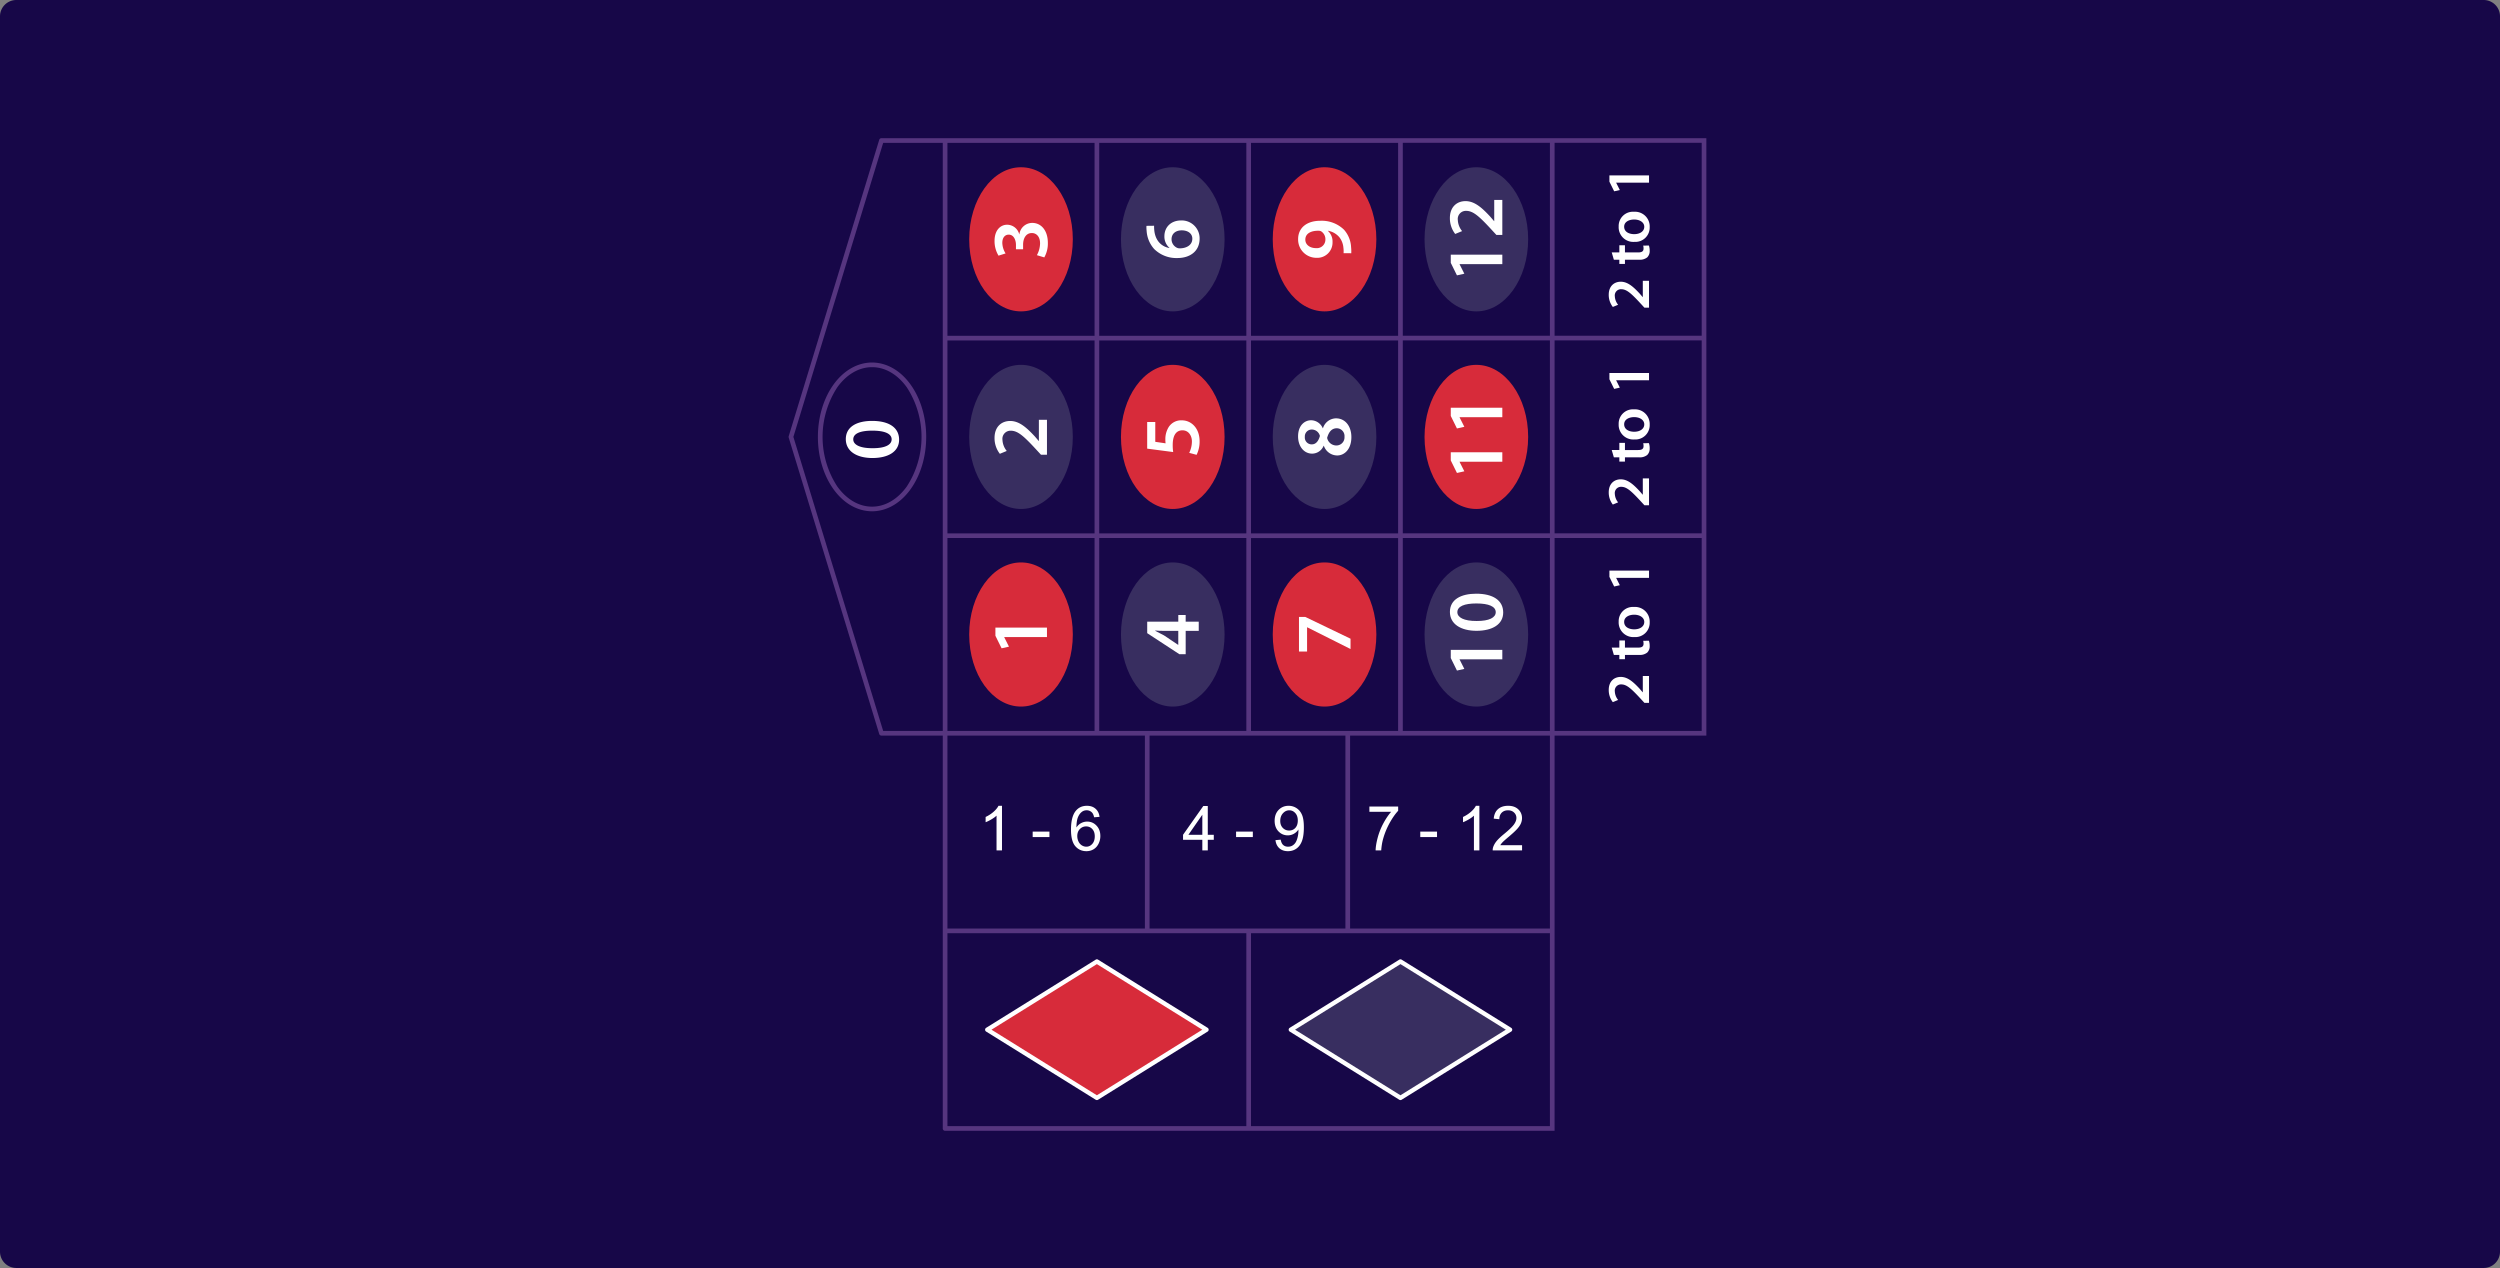 <svg width="765" height="388" fill="none" xmlns="http://www.w3.org/2000/svg"><rect width="100%" height="100%" fill="#808080" stroke="none"/><path d="M760 0H5a5 5 0 0 0-5 5v378a5 5 0 0 0 5 5h755a5 5 0 0 0 5-5V5a5 5 0 0 0-5-5z" fill="#170748"/><path d="M312.428 172.105c8.756 0 15.855 9.874 15.855 22.053s-7.1 22.052-15.855 22.052-15.854-9.873-15.854-22.052 7.094-22.053 15.854-22.053z" fill="#D72B3A"/><path d="M307.289 194.938v.047l1.457 2.889-2.257.509-1.893-3.835v-2.5h15.776v2.89h-13.083z" fill="#fff"/><path d="M312.428 111.643c8.756 0 15.854 9.873 15.854 22.053 0 12.18-7.1 22.05-15.854 22.05s-15.854-9.872-15.854-22.05 7.094-22.053 15.854-22.053z" fill="#382E60"/><path d="M320.371 139.158h-1.82l-1.723-1.869c-3.447-3.713-5.34-5.461-7.427-5.485a2.482 2.482 0 0 0-2.646 2.815 5.745 5.745 0 0 0 1.311 3.374l-2.111.873a7.804 7.804 0 0 1-1.626-4.853c0-3.5 2.209-5.194 4.782-5.194 2.767 0 5 1.991 7.548 4.732l1.189 1.385h.049v-6.48h2.476l-.002 10.702z" fill="#fff"/><path d="M358.87 172.105c8.756 0 15.854 9.874 15.854 22.053s-7.1 22.052-15.854 22.052-15.854-9.873-15.854-22.052 7.098-22.053 15.854-22.053z" fill="#382E60"/><path d="M366.817 193.045h-4v7.136h-1.942l-9.83-6.432v-3.52h9.514v-2.039h2.257v2.039h4l.001 2.816zm-6.262 0h-4.3c-.9 0-1.821-.024-2.742-.1v.1c1 .485 1.8.9 2.669 1.383l4.32 2.889.049.024.004-4.296z" fill="#fff"/><path d="M358.868 51.18c8.758 0 15.855 9.873 15.855 22.05 0 12.177-7.1 22.054-15.855 22.054s-15.854-9.873-15.854-22.053c0-12.181 7.099-22.052 15.854-22.052z" fill="#382E60"/><path d="M353.152 69.08c-.008.51.016 1.022.073 1.53.389 3.3 2.427 4.9 4.611 5.291v-.073a4.542 4.542 0 0 1-1.529-3.543c0-2.718 1.942-4.83 5.146-4.83a5.486 5.486 0 0 1 5.222 3.402c.28.684.419 1.417.408 2.156 0 3.835-2.912 5.947-6.8 5.947a9.657 9.657 0 0 1-7.087-2.743 9.132 9.132 0 0 1-2.33-5.607c-.06-.497-.076-1-.048-1.5l2.334-.03zm11.7 3.932c0-1.528-1.335-2.524-3.228-2.524-1.844 0-3.131 1-3.131 2.743a2.9 2.9 0 0 0 1.626 2.572c.296.14.62.207.947.195 2.087-.049 3.786-1.043 3.786-2.96v-.026z" fill="#fff"/><path d="M405.313 111.643c8.757 0 15.854 9.873 15.854 22.053 0 12.18-7.1 22.05-15.854 22.05s-15.854-9.872-15.854-22.05 7.101-22.053 15.854-22.053z" fill="#382E60"/><path d="M405.032 136.414a3.855 3.855 0 0 1-1.389 1.727 3.858 3.858 0 0 1-2.111.673c-2.573 0-4.32-2.282-4.32-5.268 0-3.4 2.039-4.95 3.98-4.95a3.941 3.941 0 0 1 3.568 2.427h.072a4.24 4.24 0 0 1 3.98-3.01c2.816 0 4.709 2.379 4.709 5.753 0 3.688-2.112 5.606-4.321 5.606a4.358 4.358 0 0 1-4.1-2.961l-.068.003zm-3.616-.437c1.286 0 2.063-1.068 2.475-2.573a2.566 2.566 0 0 0-2.378-1.965 2.113 2.113 0 0 0-2.233 2.257 2.093 2.093 0 0 0 1.277 2.122c.273.114.567.168.862.16l-.003-.001zm7.645-4.927c-1.6 0-2.475 1.19-2.961 2.937a2.885 2.885 0 0 0 2.767 2.33 2.476 2.476 0 0 0 2.403-1.63c.118-.325.168-.671.145-1.016a2.386 2.386 0 0 0-2.351-2.62l-.003-.001z" fill="#fff"/><path d="M451.763 172.105c8.757 0 15.854 9.874 15.854 22.053s-7.1 22.052-15.854 22.052-15.854-9.873-15.854-22.052 7.098-22.053 15.854-22.053z" fill="#382E60"/><path d="M446.627 201.746v.049l1.458 2.889-2.259.509-1.892-3.835v-2.5h15.776v2.888h-13.083zm5.098-20.074c5.072 0 8.252 1.991 8.252 5.752 0 3.641-3.3 5.582-8.106 5.605-4.9 0-8.2-2.088-8.2-5.777-.004-3.81 3.394-5.58 8.054-5.58zm.146 8.349c3.835.024 5.825-1.043 5.825-2.694 0-1.747-2.136-2.669-5.923-2.669-3.663 0-5.824.874-5.824 2.669-.001 1.602 1.965 2.716 5.924 2.694h-.002z" fill="#fff"/><path d="M451.763 111.643c8.755 0 15.853 9.873 15.853 22.053 0 12.18-7.1 22.05-15.853 22.05s-15.855-9.872-15.855-22.05 7.099-22.053 15.855-22.053z" fill="#D72B3A"/><path d="M446.627 141.281v.049l1.458 2.888-2.259.51-1.892-3.835v-2.5h15.776v2.888h-13.083zm0-13.617v.049l1.458 2.889-2.259.509-1.892-3.835v-2.5h15.776v2.888h-13.083z" fill="#fff"/><path d="M358.868 111.643c8.758 0 15.855 9.873 15.855 22.053 0 12.18-7.1 22.05-15.855 22.05s-15.854-9.872-15.854-22.05 7.099-22.053 15.854-22.053z" fill="#D72B3A"/><path d="M353.515 129.131v6.068l3.156.461a7.912 7.912 0 0 1-.073-1.141 7.034 7.034 0 0 1 1.019-3.835 4.526 4.526 0 0 1 4-2.063c3.01 0 5.461 2.5 5.461 6.383a9.075 9.075 0 0 1-.922 4.175l-2.257-.607a7.994 7.994 0 0 0 .825-3.471c0-1.748-.995-3.422-2.888-3.422-1.8 0-2.985 1.335-2.985 4.49-.008.723.04 1.445.146 2.16l-7.961-1.044v-8.154h2.479z" fill="#fff"/><path d="M312.428 51.18c8.756 0 15.854 9.873 15.854 22.05 0 12.177-7.1 22.054-15.854 22.054s-15.854-9.873-15.854-22.053c0-12.181 7.094-22.052 15.854-22.052z" fill="#D72B3A"/><path d="M317.289 78.086a7.798 7.798 0 0 0 .971-3.593c0-2.28-1.286-3.2-2.524-3.18-1.868 0-2.669 1.748-2.669 3.569v1.383h-2.184V74.93c0-1.383-.631-3.131-2.209-3.131-1.068 0-1.966.8-1.966 2.524a6.361 6.361 0 0 0 1 3.228l-2.16.68a8.528 8.528 0 0 1-1.214-4.54c0-3.251 1.8-4.926 3.859-4.926a3.848 3.848 0 0 1 3.689 2.912h.049a3.984 3.984 0 0 1 3.932-3.47c2.67 0 4.781 2.232 4.781 6.14a8.605 8.605 0 0 1-1.092 4.418l-2.263-.68z" fill="#fff"/><path d="M405.313 172.105c8.758 0 15.855 9.874 15.855 22.053s-7.1 22.052-15.855 22.052-15.854-9.873-15.854-22.052 7.101-22.053 15.854-22.053z" fill="#D72B3A"/><path d="M397.488 188.773h1.917l13.859 6.674v3.156l-13.253-6.65h-.048v7.427h-2.476l.001-10.607z" fill="#fff"/><path d="M405.313 51.18c8.757 0 15.854 9.873 15.854 22.05 0 12.177-7.1 22.054-15.854 22.054s-15.854-9.873-15.854-22.053c0-12.181 7.101-22.052 15.854-22.052z" fill="#D72B3A"/><path d="M411.132 77.48a7.984 7.984 0 0 0-.048-1.65 5.958 5.958 0 0 0-1.214-3.2 5.836 5.836 0 0 0-3.5-2.016l-.024.05a4.34 4.34 0 0 1 1.408 3.421 4.675 4.675 0 0 1-1.397 3.478 4.66 4.66 0 0 1-3.503 1.329 5.587 5.587 0 0 1-5.233-3.518 5.583 5.583 0 0 1-.397-2.183c0-3.665 2.888-5.63 6.723-5.63a9.752 9.752 0 0 1 7.33 2.743 8.69 8.69 0 0 1 2.16 5.387c.062.598.078 1.2.049 1.8l-2.354-.011zm-11.7-4.127c0 1.482 1.335 2.573 3.252 2.573a2.616 2.616 0 0 0 2.888-2.6 2.88 2.88 0 0 0-1.31-2.548 1.788 1.788 0 0 0-.85-.17c-2.136-.023-3.98.778-3.98 2.72v.025z" fill="#fff"/><path d="M451.763 51.18c8.755 0 15.853 9.873 15.853 22.05 0 12.177-7.1 22.054-15.853 22.054s-15.855-9.873-15.855-22.053c0-12.181 7.099-22.052 15.855-22.052z" fill="#382E60"/><path d="M446.628 80.816v.049l1.458 2.888-2.259.509-1.892-3.835v-2.5h15.776v2.888l-13.083.001zm13.082-8.933h-1.821l-1.723-1.869c-3.447-3.714-5.34-5.461-7.427-5.485a2.483 2.483 0 0 0-2.646 2.815 5.753 5.753 0 0 0 1.311 3.374l-2.112.874a7.82 7.82 0 0 1-1.625-4.854c0-3.5 2.209-5.194 4.781-5.194 2.767 0 5 1.99 7.548 4.732l1.19 1.384h.048v-6.48h2.476v10.703zm44.892 143.198h-1.4l-1.324-1.436c-2.649-2.854-4.1-4.2-5.707-4.215a1.913 1.913 0 0 0-1.961 1.324 1.912 1.912 0 0 0-.072.84c.048.95.401 1.859 1.008 2.592l-1.623.671a6 6 0 0 1-1.25-3.729c0-2.686 1.7-3.991 3.674-3.991 2.126 0 3.841 1.529 5.8 3.636l.914 1.063h.037v-4.979h1.9l.004 8.224zm-11.414-16.913h2.33v-2.183h1.716v2.183h4.01c1.1 0 1.678-.3 1.678-1.175a2.822 2.822 0 0 0-.11-.9l1.751-.038c.175.536.257 1.097.242 1.66a2.67 2.67 0 0 1-.763 1.977 3.626 3.626 0 0 1-2.537.709h-4.271v1.305h-1.716v-1.305h-1.679l-.651-2.233zm6.788-12.439a4.497 4.497 0 0 1 4.83 4.663 4.395 4.395 0 0 1-1.326 3.318 4.382 4.382 0 0 1-3.354 1.233 4.488 4.488 0 0 1-4.812-4.7 4.368 4.368 0 0 1 1.324-3.297 4.35 4.35 0 0 1 3.338-1.217zm.093 6.845c1.753 0 3.077-.858 3.077-2.257 0-1.305-1.287-2.219-3.115-2.219-1.417 0-3.039.634-3.039 2.2.003 1.623 1.567 2.276 3.077 2.276zm-5.52-15.758v.037l1.119 2.22-1.734.392-1.455-2.947v-1.92h12.123v2.219l-10.053-.001zm10.053-22.199h-1.4l-1.324-1.435c-2.649-2.853-4.1-4.201-5.707-4.216a1.913 1.913 0 0 0-1.96 1.324 1.893 1.893 0 0 0-.073.839c.048.951.401 1.86 1.008 2.594l-1.623.671a6.004 6.004 0 0 1-1.25-3.73c0-2.685 1.7-3.992 3.674-3.992 2.126 0 3.841 1.531 5.8 3.639l.914 1.063h.037v-4.979h1.9l.004 8.222zm-11.414-16.911h2.33v-2.182h1.716v2.184h4.01c1.1 0 1.678-.301 1.678-1.177a2.85 2.85 0 0 0-.11-.9l1.751-.037a4.9 4.9 0 0 1 .242 1.66 2.66 2.66 0 0 1-.763 1.977c-.727.547-1.632.8-2.537.709h-4.271v1.3h-1.716v-1.3h-1.679l-.651-2.234zm6.789-12.441a4.502 4.502 0 0 1 4.829 4.664 4.39 4.39 0 0 1-4.68 4.549 4.47 4.47 0 0 1-3.466-1.263 4.477 4.477 0 0 1-1.346-3.436 4.366 4.366 0 0 1 1.325-3.297 4.355 4.355 0 0 1 3.338-1.217zm.092 6.845c1.753 0 3.077-.858 3.077-2.256 0-1.306-1.287-2.22-3.115-2.22-1.417 0-3.038.634-3.038 2.199.003 1.624 1.566 2.278 3.076 2.278v-.001zm-5.52-15.756v.038l1.119 2.218-1.734.391-1.455-2.946v-1.921h12.123v2.22h-10.053zm10.053-22.202h-1.4l-1.324-1.437c-2.649-2.854-4.1-4.2-5.707-4.214a1.907 1.907 0 0 0-2.033 2.163c.047.95.401 1.86 1.008 2.593l-1.623.67a5.996 5.996 0 0 1-1.25-3.73c0-2.685 1.7-3.991 3.674-3.991 2.126 0 3.841 1.53 5.8 3.638l.914 1.062h.037v-4.98h1.9l.004 8.226zm-11.414-16.914h2.33v-2.182h1.716v2.182h4.01c1.1 0 1.678-.3 1.678-1.175a2.853 2.853 0 0 0-.11-.9l1.751-.037c.176.535.257 1.096.242 1.66a2.666 2.666 0 0 1-.763 1.976c-.727.546-1.632.8-2.537.709h-4.271v1.3h-1.716v-1.3h-1.679l-.651-2.233zm6.789-12.438a4.497 4.497 0 0 1 4.508 2.81c.237.587.346 1.219.321 1.852a4.395 4.395 0 0 1-1.326 3.318 4.389 4.389 0 0 1-3.354 1.233 4.483 4.483 0 0 1-4.812-4.7 4.362 4.362 0 0 1 4.663-4.513zm.092 6.844c1.753 0 3.077-.857 3.077-2.256 0-1.306-1.287-2.22-3.115-2.22-1.417 0-3.038.634-3.038 2.2.003 1.624 1.566 2.276 3.076 2.276zm-5.52-15.756v.037l1.119 2.219-1.734.392-1.455-2.946v-1.921h12.123v2.22l-10.053-.001zm-227.677 72.905c5.073 0 8.253 1.99 8.253 5.752 0 3.641-3.3 5.583-8.107 5.606-4.9 0-8.2-2.086-8.2-5.776-.004-3.811 3.394-5.582 8.054-5.582zm.146 8.35c3.835.023 5.825-1.044 5.825-2.7 0-1.747-2.136-2.669-5.922-2.669-3.665 0-5.825.873-5.825 2.669 0 1.606 1.969 2.723 5.921 2.701l.001-.001z" fill="#fff"/><path d="M269.723 42.285a.707.707 0 0 0-.68.5l-27.7 90.7a.754.754 0 0 0 0 .416l27.7 90.694a.703.703 0 0 0 .68.5h18.763v120.217a.707.707 0 0 0 .209.505.7.7 0 0 0 .505.209h186.5V225.101h46.445V42.285H269.723zm18.763 181.389h-18.235l-27.475-89.98 27.475-89.98h18.235v179.96zm94.321-179.961h45.018v59.036h-45.018V43.713zm0 60.464h45.018v59.036h-45.018v-59.036zm0 60.463h45.018v59.033h-45.018V164.64zm28.891 60.461v59.039h-59.932v-59.039h59.932zm-75.336-181.39h45.017v59.037h-45.017V43.712zm0 60.465h45.017v59.036h-45.017v-59.036zm0 60.463h45.017v59.033h-45.017v-59.033zM289.914 43.711h45.021v59.036h-45.021V43.711zm0 60.464h45.021v59.036h-45.021v-59.036zm0 60.463h45.021v59.033h-45.021v-59.033zm0 60.461h60.424v59.039h-60.424v-59.039zm91.466 119.5h-91.466v-59.036h91.466v59.036zm92.894 0h-91.466v-59.036h91.465l.001 59.036zm0-60.464h-61.147v-59.039h61.146l.001 59.039zm0-60.467h-45.021v-59.033h45.02l.001 59.033zm0-60.461h-45.021v-59.036h45.02l.001 59.036zm0-60.464h-45.021V43.707h45.02l.001 59.036zm46.445 120.925h-45.018v-59.033h45.018v59.033zm0-60.461h-45.018v-59.036h45.018v59.036zm0-60.464h-45.018V43.707h45.018v59.036z" fill="#56357F"/><path d="M266.848 110.926c-9.349.057-16.566 10.352-16.569 22.767-.003 12.415 7.22 22.709 16.569 22.766 9.35-.057 16.564-10.353 16.568-22.766.004-12.413-7.218-22.709-16.568-22.767zm0 44.107c-4.1 0-7.855-2.308-10.631-6.163a27.789 27.789 0 0 1 0-30.353c2.776-3.856 6.535-6.163 10.631-6.163 4.1 0 7.853 2.306 10.63 6.162a27.791 27.791 0 0 1 0 30.353c-2.777 3.856-6.533 6.164-10.63 6.164z" fill="#56357F"/><path d="m335.647 294.224 33.529 20.863-33.529 20.861-33.53-20.861 33.53-20.863z" fill="#D72B3A"/><path d="m335.29 336.524-33.531-20.862a.687.687 0 0 1-.318-.574.687.687 0 0 1 .318-.575l33.531-20.863a.68.68 0 0 1 .714 0l33.53 20.863a.681.681 0 0 1 .319.575.671.671 0 0 1-.319.574l-33.53 20.862a.68.68 0 0 1-.714 0zm-31.894-21.436 32.25 20.064 32.25-20.064-32.249-20.067-32.251 20.067z" fill="#fff"/><path d="m428.54 294.225 33.529 20.863-33.529 20.861-33.53-20.861 33.53-20.863z" fill="#382E60"/><path d="m428.182 336.524-33.53-20.861a.682.682 0 0 1-.234-.903.681.681 0 0 1 .234-.246l33.53-20.863a.675.675 0 0 1 .715 0l33.529 20.863a.681.681 0 0 1 .32.575.683.683 0 0 1-.32.574l-33.529 20.861a.686.686 0 0 1-.715 0zm-31.893-21.437 32.25 20.065 32.249-20.065-32.248-20.066-32.251 20.066zm-89.679-54.858h-1.67v-10.641c-.402.383-.931.767-1.586 1.15-.65.384-1.234.671-1.754.863v-1.614c.934-.439 1.75-.971 2.449-1.596.699-.625 1.194-1.231 1.485-1.818h1.076v13.656zm9.389-4.082v-1.679h5.13v1.679h-5.13zm20.465-6.188-1.66.13c-.149-.656-.359-1.132-.631-1.429a2.211 2.211 0 0 0-1.67-.714c-.532 0-.999.148-1.401.445-.526.384-.94.943-1.243 1.679-.303.736-.461 1.785-.473 3.145.402-.612.893-1.067 1.475-1.363a3.963 3.963 0 0 1 1.827-.446c1.114 0 2.06.412 2.839 1.234.786.817 1.179 1.874 1.179 3.173a5.22 5.22 0 0 1-.557 2.384c-.365.73-.869 1.29-1.512 1.679-.644.39-1.373.585-2.19.585-1.391 0-2.526-.51-3.405-1.531-.878-1.027-1.317-2.715-1.317-5.065 0-2.629.486-4.54 1.457-5.734.847-1.039 1.988-1.558 3.423-1.558 1.07 0 1.945.3 2.625.9.687.6 1.098 1.428 1.234 2.486zm-6.818 5.863c0 .575.12 1.126.361 1.652.248.525.591.927 1.03 1.206.439.272.9.408 1.382.408.706 0 1.312-.285 1.819-.854.507-.569.761-1.342.761-2.319 0-.94-.251-1.679-.752-2.217-.501-.545-1.132-.817-1.893-.817-.754 0-1.394.272-1.92.817-.526.538-.788 1.246-.788 2.124zm38.266 4.407v-3.256h-5.9v-1.531l6.206-8.814h1.364v8.814h1.837v1.531h-1.837v3.256h-1.67zm0-4.787v-6.132l-4.258 6.132h4.258zm10.326.705v-1.679h5.13v1.679h-5.13zm12.051.937 1.605-.148c.136.754.396 1.301.779 1.642.384.34.876.51 1.475.51.514 0 .962-.118 1.346-.353a2.88 2.88 0 0 0 .955-.937c.248-.395.455-.927.622-1.595a8.387 8.387 0 0 0 .241-2.375 3.853 3.853 0 0 1-1.373 1.298c-.575.328-1.2.492-1.874.492-1.126 0-2.078-.408-2.857-1.224-.78-.817-1.169-1.893-1.169-3.229 0-1.379.405-2.489 1.215-3.331.816-.841 1.837-1.261 3.061-1.261a4.34 4.34 0 0 1 2.422.714c.736.476 1.292 1.157 1.67 2.041.383.878.575 2.152.575 3.822 0 1.738-.189 3.124-.566 4.157-.377 1.026-.94 1.809-1.688 2.347-.743.538-1.615.807-2.617.807-1.063 0-1.932-.294-2.607-.881-.674-.594-1.079-1.426-1.215-2.496zm6.837-6.002c0-.959-.256-1.72-.77-2.283-.507-.563-1.119-.844-1.836-.844-.743 0-1.389.303-1.939.909-.551.606-.826 1.392-.826 2.357 0 .866.26 1.571.779 2.115.526.538 1.172.807 1.939.807.773 0 1.407-.269 1.902-.807.501-.544.751-1.296.751-2.254zm21.908-2.672v-1.605h8.804v1.299c-.866.921-1.726 2.146-2.579 3.673a22.506 22.506 0 0 0-1.967 4.713c-.334 1.138-.547 2.385-.64 3.739h-1.716c.018-1.07.228-2.363.63-3.878a20.434 20.434 0 0 1 1.726-4.379c.755-1.41 1.555-2.597 2.403-3.562h-6.661zm15.567 7.737v-1.679h5.13v1.679h-5.13zm18.091 4.082h-1.67v-10.641c-.402.383-.931.767-1.586 1.15-.65.384-1.234.671-1.754.863v-1.614c.934-.439 1.75-.971 2.449-1.596.699-.625 1.194-1.231 1.485-1.818h1.076v13.656zm13.062-1.605v1.605h-8.989a2.948 2.948 0 0 1 .194-1.16c.229-.612.594-1.215 1.095-1.809.507-.593 1.237-1.28 2.19-2.059 1.478-1.213 2.477-2.171 2.996-2.876.52-.712.78-1.383.78-2.013a2.21 2.21 0 0 0-.715-1.67c-.47-.458-1.085-.687-1.846-.687-.804 0-1.447.241-1.93.724-.482.482-.726 1.15-.733 2.004l-1.716-.177c.118-1.28.56-2.254 1.327-2.922.767-.674 1.796-1.011 3.089-1.011 1.305 0 2.338.362 3.099 1.085.76.724 1.141 1.621 1.141 2.691 0 .544-.111 1.079-.334 1.605-.223.525-.594 1.079-1.113 1.66-.514.582-1.37 1.379-2.57 2.394-1.002.841-1.645 1.413-1.93 1.716a5.397 5.397 0 0 0-.705.9h6.67z" fill="#fff"/></svg>